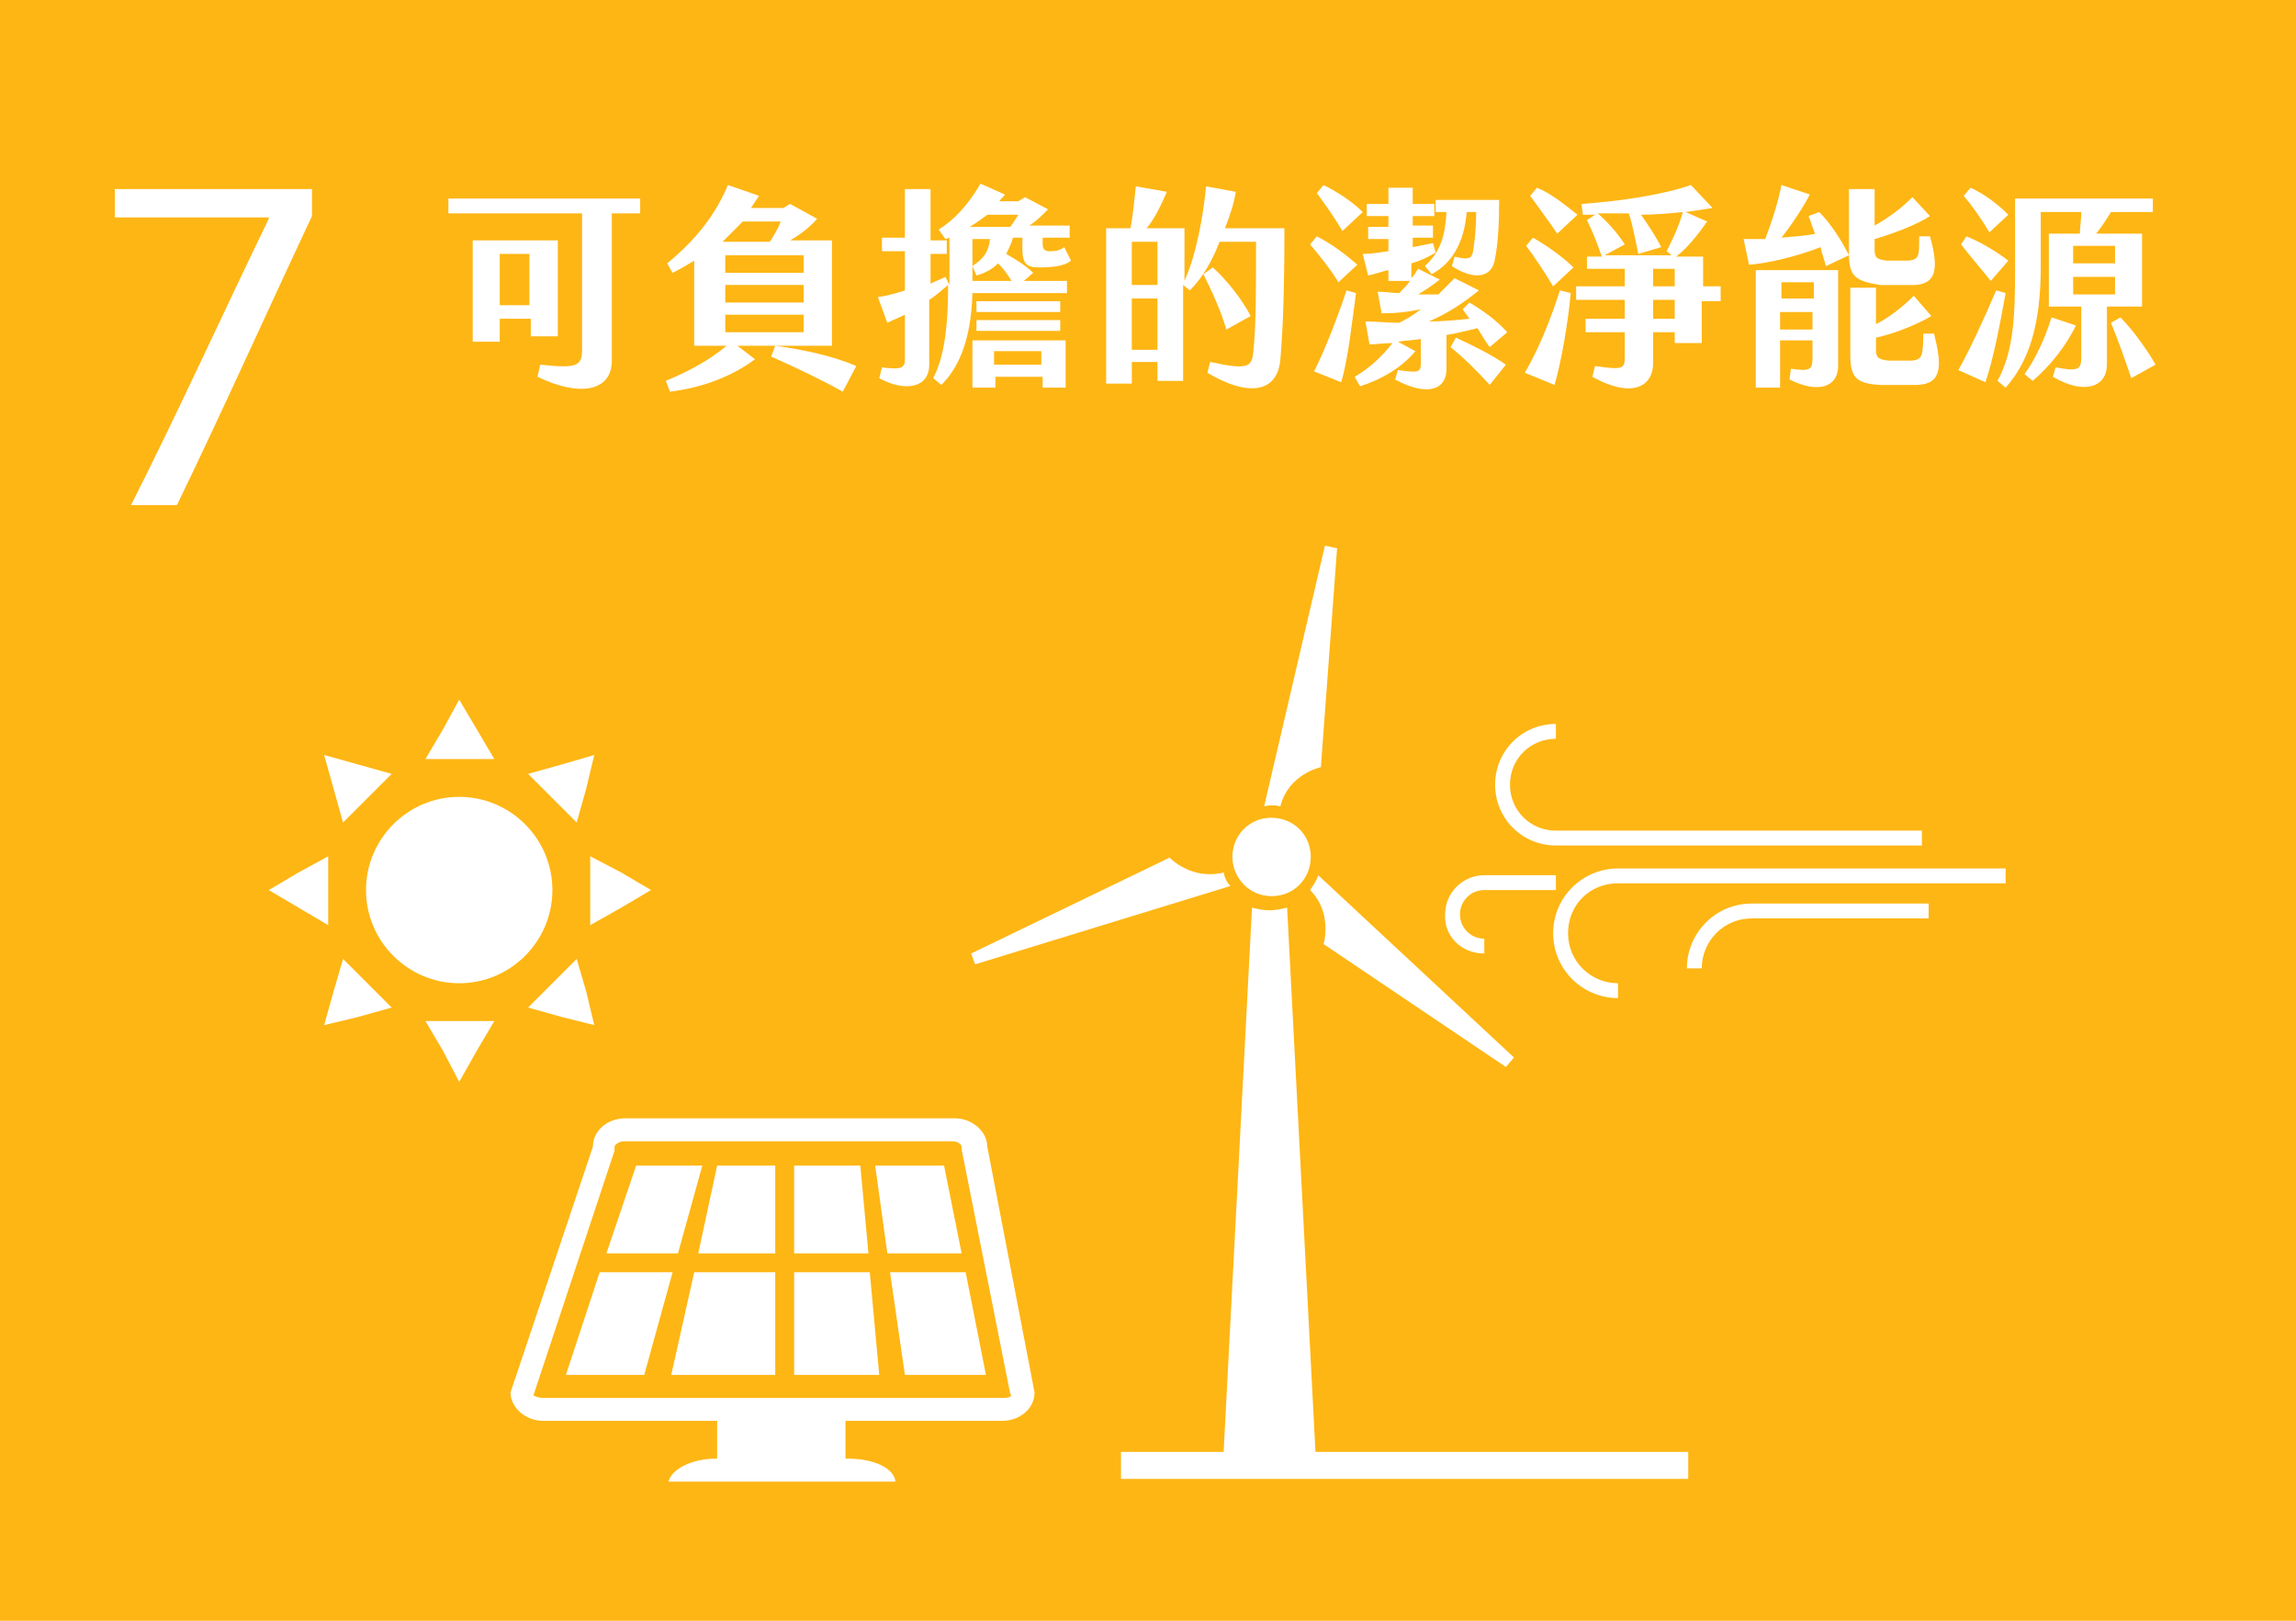 <?xml version="1.0" encoding="utf-8"?>
<!-- Generator: Adobe Illustrator 25.4.1, SVG Export Plug-In . SVG Version: 6.00 Build 0)  -->
<svg version="1.1" id="圖層_1" xmlns="http://www.w3.org/2000/svg" xmlns:xlink="http://www.w3.org/1999/xlink" x="0px" y="0px"
	 viewBox="0 0 170 120" style="enable-background:new 0 0 170 120;" xml:space="preserve">
<style type="text/css">
	.st07{fill:#FEB614;}
	.st1{fill:#FFFFFF;}
</style>
<g>
	<rect class="st07" width="170" height="120"/>
</g>
<g>
	<path class="st1" d="M19.9,16.1H8.5v-2.1h14.6v2c-3.2,6.8-6.7,14.6-10,21.4H9.7c3.4-6.7,6.9-14.4,10.2-21.2V16.1z"/>
</g>
<g>
	<path class="st1" d="M40,27c2.8,0.3,3.1,0.1,3.1-1.2V15.8h-9.9v-1.1h14.2v1.1h-2.1v10.9c0,2.3-2.4,2.7-5.5,1.2L40,27z M35,17.8h6.3
		v7.1h-2v-1.3H37v1.7h-2V17.8z M39.2,22.6v-3.8H37v3.8H39.2z"/>
	<path class="st1" d="M61.6,25.6h-7l1.3,1c-1.6,1.2-3.8,2.1-6.3,2.4l-0.3-0.8c1.9-0.8,3.3-1.6,4.5-2.6h-2.4v-6.3
		c-0.5,0.3-1,0.6-1.6,0.9l-0.4-0.7c2.3-1.9,3.6-3.7,4.5-5.8l2.3,0.8c-0.2,0.3-0.4,0.6-0.6,0.9H58l0.5-0.3l2,1.1
		c-0.5,0.6-1.3,1.2-2,1.6h3.1V25.6z M53.5,17.9H57c0.3-0.5,0.6-0.9,0.8-1.5H55C54.5,16.9,54,17.4,53.5,17.9z M59.5,18.9h-5.8v1.3
		h5.8V18.9z M59.5,21.1h-5.8v1.3h5.8V21.1z M59.5,23.3h-5.8v1.3h5.8V23.3z M63.4,27.1l-1,1.9c-1.6-0.9-3.5-1.8-5.3-2.6l0.3-0.8
		C59.6,25.9,61.8,26.4,63.4,27.1z"/>
	<path class="st1" d="M75.8,20.8h3.2v0.9H72c-0.1,3.8-1.2,5.7-2.3,6.8L69.1,28c0.6-1.2,1.1-2.9,1.1-6.9c-0.5,0.4-0.9,0.8-1.4,1.1V27
		c0,1.8-1.9,2-3.7,1l0.2-0.8c1.5,0.2,1.7,0,1.7-0.6v-3.3c-0.4,0.2-0.9,0.4-1.3,0.6l-0.7-1.9c0.7-0.1,1.4-0.3,2-0.5v-2.9h-1.7v-1h1.7
		V14h1.9v3.8h1.2v1h-1.2v2.2c0.4-0.2,0.7-0.3,1.1-0.5l0.3,0.6v-0.2v-3.3c-0.1,0-0.2,0.1-0.3,0.1L69.5,17c1.1-0.7,2.1-1.7,3.1-3.4
		l1.8,0.8c-0.1,0.2-0.3,0.3-0.4,0.5h1.4l0.5-0.3l1.7,0.9c-0.5,0.5-0.9,0.9-1.4,1.2h3v0.9h-2v0.4c0,0.4,0.1,0.6,0.5,0.6
		c0.3,0,0.7,0,1.1-0.3l0.5,1c-0.5,0.4-1.3,0.5-2.4,0.5c-0.9,0-1.2-0.3-1.2-1.4v-0.8h-0.7c-0.1,0.4-0.3,0.8-0.5,1.2
		c0.5,0.3,1.4,0.8,2,1.4L75.8,20.8z M71.8,16.8h3c0.3-0.4,0.4-0.6,0.6-0.9h-2.3C72.7,16.2,72.3,16.5,71.8,16.8z M72,25.2h6.9v3.5
		h-1.7v-0.8h-3.5v0.8H72V25.2z M72,19.7c0.9-0.6,1.2-1.1,1.3-2H72v3.1h2.9c-0.3-0.5-0.6-0.9-1-1.3c-0.4,0.4-0.9,0.7-1.6,0.9L72,19.7
		z M78.5,23.1h-6.2v-0.8h6.2V23.1z M72.3,23.7h6.2v0.8h-6.2V23.7z M73.6,27h3.5V26h-3.5V27z"/>
	<path class="st1" d="M95.1,16.9c0,4.5-0.1,7.4-0.3,9.7c-0.2,2.5-2.4,2.8-5.4,1l0.2-0.8c2.8,0.6,3.1,0.4,3.2-0.8
		c0.2-1.9,0.2-4.3,0.2-8.1h-2.7c-0.5,1.3-1.2,2.6-2.2,3.6l-0.5-0.4v7.1h-1.9v-1.4h-1.9v1.6h-1.9V16.9h1.8c0.2-1,0.3-2.2,0.4-3.1
		l2.3,0.4c-0.4,0.9-0.9,2-1.5,2.7h2.8v3.9c0.9-2,1.4-4.9,1.6-7l2.2,0.4c-0.1,0.7-0.4,1.7-0.8,2.7H95.1z M85.7,17.9h-1.9v3.2h1.9
		V17.9z M85.7,25.9v-3.8h-1.9v3.8H85.7z M90.8,24.4c-0.4-1.4-1.1-2.9-1.7-4.1l0.7-0.5c1,0.9,2.2,2.4,2.8,3.6L90.8,24.4z"/>
	<path class="st1" d="M99.1,20.9c-0.6-1-1.5-2.1-2.1-2.8l0.5-0.6c1,0.5,2.1,1.3,3,2.1L99.1,20.9z M100.4,21.7
		c-0.3,2.2-0.6,5-1.1,6.6l-2-0.8c0.8-1.6,1.7-3.9,2.4-6L100.4,21.7z M99.4,17.1c-0.6-1-1.3-2-1.9-2.8l0.5-0.6c1,0.5,2.1,1.2,2.9,2
		L99.4,17.1z M107.1,24.8v2.5c0,1.7-1.6,2-3.8,0.8l0.2-0.7c1.5,0.2,1.7,0.2,1.7-0.5v-1.8c-0.6,0.1-1.1,0.1-1.7,0.2l1.3,0.7
		c-1,1.2-2.5,2.1-4.1,2.6l-0.4-0.7c1.2-0.7,2.1-1.6,2.8-2.5c-0.6,0-1.2,0.1-1.7,0.1l-0.3-1.7c0.8,0,1.6,0.1,2.5,0.1
		c0.6-0.3,1.1-0.6,1.6-1c-1,0.2-1.8,0.3-2.9,0.3l-0.3-1.6c0.6,0,1.1,0.1,1.6,0.1c0.3-0.3,0.6-0.6,0.8-0.9h-1.6V20
		c-0.5,0.1-1,0.3-1.5,0.4l-0.4-1.6c0.6,0,1.2-0.1,1.9-0.2v-0.9h-1.5v-0.9h1.5V16h-1.6v-0.9h1.6v-1.2h1.8v1.2h1.6V16h-1.6v0.7h1.5
		v0.9h-1.5v0.7c0.5-0.1,1-0.2,1.5-0.3l0.2,0.7c-0.5,0.3-1.1,0.6-1.8,0.8v1.1c0.2-0.2,0.3-0.4,0.5-0.7l1.6,0.8
		c-0.5,0.4-1.1,0.8-1.6,1.1c0.5,0,0.9,0,1.5,0c0.4-0.4,0.8-0.8,1.2-1.2l1.8,0.9c-1.1,0.9-2.3,1.7-3.7,2.3c1,0,2.1-0.1,3-0.2
		l-0.5-0.7l0.5-0.5c1,0.6,2,1.3,2.8,2.2l-1.3,1.1c-0.3-0.4-0.6-0.9-0.9-1.4C108.5,24.5,107.8,24.7,107.1,24.8z M107.1,15.7h-0.8
		v-0.9h4.7c0,1.9-0.1,3.3-0.3,4.3c-0.2,1.6-1.7,1.6-3.2,0.6l0.2-0.7c1.2,0.3,1.3,0.1,1.4-0.6c0.1-0.6,0.2-1.7,0.2-2.7h-0.7
		c-0.2,2.3-1.1,3.8-2.6,4.6l-0.5-0.6C106.7,18.6,107,17.4,107.1,15.7z M111.5,27l-1.2,1.5c-0.8-0.9-1.9-2-2.9-2.8l0.4-0.7
		C109.1,25.6,110.5,26.3,111.5,27z"/>
	<path class="st1" d="M113.5,17.6c0.9,0.5,2.2,1.4,3,2.2l-1.5,1.4c-0.6-1-1.4-2.2-2-3L113.5,17.6z M115.5,21.5l0.8,0.2
		c-0.2,2.2-0.7,5.1-1.2,6.8l-2.2-0.9C113.9,25.9,114.8,23.7,115.5,21.5z M115.3,17.3c-0.6-0.9-1.5-2.1-2-2.8l0.5-0.6
		c1,0.4,2,1.2,3,2L115.3,17.3z M127.4,21.3v1H126v3.1h-2v-0.8h-1.6v2.3c0,1.6-1.4,2.7-4.5,1l0.2-0.8c2,0.3,2.2,0.2,2.2-0.6v-1.9
		h-2.9v-1h2.9v-1.4h-3.6v-1h3.6v-1.3h-2.8V19h1.1c-0.3-0.9-0.7-1.9-1.1-2.7l0.6-0.4c-0.3,0-0.6,0-0.9,0l-0.1-0.8
		c2.9-0.2,6.1-0.7,8.1-1.4l1.6,1.7c-0.6,0.1-1.3,0.2-2,0.3l1.6,0.7c-0.7,1-1.5,2-2.3,2.6h2v2.2H127.4z M123.9,19l-0.5-0.4
		c0.4-0.8,0.9-1.8,1.2-2.9c-1,0.1-2.1,0.2-3.1,0.2c0.5,0.7,1.1,1.6,1.5,2.4l-1.7,0.5c-0.2-1-0.4-2.1-0.7-3c-0.8,0-1.6,0-2.3,0
		c0.7,0.6,1.5,1.5,2,2.3l-1.5,0.8H123.9z M124,19.9h-1.6v1.3h1.6V19.9z M124,23.6v-1.4h-1.6v1.4H124z"/>
	<path class="st1" d="M134.7,15.7c0.9,0.9,1.7,2.2,2.2,3.2l-1.7,0.8c-0.1-0.4-0.3-0.9-0.4-1.4c-1.8,0.7-3.9,1.2-5.3,1.3l-0.4-1.9
		c0.5,0,1.1,0,1.6,0c0.5-1.3,1-2.9,1.2-4l2.1,0.7c-0.4,0.8-1.3,2.2-2.1,3.2c0.8-0.1,1.7-0.1,2.5-0.3c-0.2-0.4-0.3-0.9-0.5-1.3
		L134.7,15.7z M130,20h6.1v7.1c0,1.5-1.4,2.1-3.6,1l0.1-0.8c1.4,0.2,1.6,0.1,1.6-0.8v-1.3h-2.4v3.5H130V20z M131.9,20.9v1.2h2.4
		v-1.2H131.9z M134.2,24.4v-1.3h-2.4v1.3H134.2z M136.9,18.8V14h1.9v2.7c0.9-0.5,1.9-1.2,2.8-2.1l1.3,1.4c-0.9,0.6-2.7,1.3-4.1,1.7
		v0.8c0,0.6,0.2,0.7,0.9,0.8c0.5,0,1.1,0,1.6,0c0.8-0.1,0.8-0.3,0.8-1.8h0.8c0.7,2.5,0.4,3.5-1.1,3.6c-0.9,0-1.8,0-2.6,0
		C137.4,20.8,136.9,20.5,136.9,18.8z M142,28.5c-0.9,0-2,0-2.8,0c-1.7-0.1-2.2-0.5-2.2-2.2v-5h1.9V24c1-0.5,2-1.3,2.8-2.1l1.3,1.5
		c-1,0.6-2.7,1.3-4.1,1.6v0.9c0,0.6,0.2,0.7,0.9,0.8c0.6,0,1.3,0,1.8,0c0.7-0.1,0.8-0.3,0.8-2h0.8C143.8,27.1,143.8,28.4,142,28.5z"
		/>
	<path class="st1" d="M148.5,21.7c-0.4,2.2-0.9,4.9-1.5,6.6l-2-0.9c0.9-1.6,1.9-3.8,2.8-5.9L148.5,21.7z M147.4,20.8
		c-0.8-1-1.5-1.8-2.2-2.7l0.4-0.6c1,0.4,2.2,1.1,3.1,1.8L147.4,20.8z M147.3,17.2c-0.6-1-1.3-2-1.9-2.7l0.5-0.6
		c0.9,0.4,1.9,1.1,2.8,2L147.3,17.2z M156,22.7V27c0,1.6-1.6,2.3-4,0.9l0.2-0.7c1.6,0.3,1.9,0.2,1.9-0.7v-3.8h-2.4v-5.4h2.3
		c0-0.5,0.1-1,0.1-1.6h-3v4.1c0,4.3-0.9,7-2.6,8.9l-0.6-0.5c1.2-2.2,1.3-4.8,1.3-8.3v-5.2h10.2v1h-3.1c-0.3,0.5-0.7,1.1-1.1,1.6h3.4
		v5.4H156z M153.7,24.1c-0.7,1.5-2,3.1-3.2,4.1l-0.6-0.5c0.8-1.1,1.5-2.6,2-4.2L153.7,24.1z M153.5,19.5h3.1v-1.3h-3.1V19.5z
		 M153.5,21.8h3.1v-1.3h-3.1V21.8z M159.6,27l-1.8,1c-0.4-1.2-1-2.9-1.5-4.1l0.7-0.4C158,24.5,159.1,26.1,159.6,27z"/>
</g>
<g>
	<path class="st1" d="M114.1,107.5H97.4l-2.1-40.3c-0.4,0.1-0.9,0.2-1.3,0.2c-0.5,0-0.9-0.1-1.3-0.2l-2.1,40.3h-7.6v2H125v-2H118
		H114.1z"/>
	<path class="st1" d="M94.8,59.7c0.6-2.4,3-2.9,3-2.9L99,40.6l-0.9-0.2l-4.5,19.3C94,59.6,94.4,59.6,94.8,59.7z"/>
	<path class="st1" d="M93.6,66.3c1.6,0.3,3.1-0.7,3.4-2.3c0.3-1.6-0.7-3.1-2.3-3.4c-1.6-0.3-3.1,0.7-3.4,2.3
		C91,64.4,92,66,93.6,66.3z"/>
	<path class="st1" d="M97,65.9c1.7,1.7,1,4,1,4l13.5,9.1l0.6-0.7L97.6,64.8C97.5,65.2,97.2,65.6,97,65.9z"/>
	<path class="st1" d="M90.6,64.6c-2.4,0.6-4-1.1-4-1.1l-14.7,7.1l0.3,0.8l18.9-5.8C90.9,65.4,90.7,65.1,90.6,64.6z"/>
</g>
<g>
	<path class="st1" d="M73.1,84.9c0-1.1-1.1-2.1-2.4-2.1H46.3c-1.3,0-2.4,0.9-2.4,2.1l-6.1,18.2c0,1.1,1.1,2.1,2.4,2.1h12.9v2.8H53
		c-1.8,0-3.3,0.8-3.5,1.7h16.8c-0.1-1-1.6-1.7-3.5-1.7h-0.2v-2.8h11.6c1.3,0,2.4-0.9,2.4-2.1L73.1,84.9z M74.3,103.5H40.2
		c-0.3,0-0.6-0.1-0.7-0.2l6-18.1v-0.3c0-0.1,0.3-0.4,0.7-0.4h24.3c0.5,0,0.7,0.3,0.7,0.4v0.2l3.6,18.1
		C75,103.4,74.7,103.5,74.3,103.5z"/>
	<polygon class="st1" points="51.7,92.8 57.4,92.8 57.4,86.3 53.1,86.3 	"/>
	<polygon class="st1" points="58.8,94.2 58.8,101.8 65.1,101.8 64.4,94.2 	"/>
	<polygon class="st1" points="49.7,101.8 57.4,101.8 57.4,94.2 51.4,94.2 	"/>
	<polygon class="st1" points="69.9,86.3 64.8,86.3 65.7,92.8 71.2,92.8 	"/>
	<polygon class="st1" points="44.4,94.2 41.9,101.8 47.7,101.8 49.8,94.2 	"/>
	<polygon class="st1" points="67,101.8 73,101.8 71.5,94.2 65.9,94.2 	"/>
	<polygon class="st1" points="52,86.3 47.1,86.3 44.9,92.8 50.2,92.8 	"/>
	<polygon class="st1" points="63.7,86.3 58.8,86.3 58.8,92.8 64.3,92.8 	"/>
</g>
<g>
	<path class="st1" d="M40.9,65.9c0,3.8-3.1,6.9-6.9,6.9c-3.8,0-6.9-3.1-6.9-6.9c0-3.8,3.1-6.9,6.9-6.9C37.8,59,40.9,62.1,40.9,65.9z
		"/>
	<g>
		<polygon class="st1" points="34,51.8 35.3,54 36.6,56.2 34,56.2 31.5,56.2 32.8,54 		"/>
		<polygon class="st1" points="34,80.1 32.8,77.8 31.5,75.6 34,75.6 36.6,75.6 35.3,77.8 		"/>
		<polygon class="st1" points="24,55.9 26.5,56.6 29,57.3 27.2,59.1 25.4,60.9 24.7,58.4 		"/>
		<polygon class="st1" points="44,75.9 41.6,75.3 39.1,74.6 40.9,72.8 42.7,71 43.4,73.4 		"/>
		<polygon class="st1" points="19.9,65.9 22.1,64.6 24.3,63.4 24.3,65.9 24.3,68.5 22.1,67.2 		"/>
		<polygon class="st1" points="48.2,65.9 46,67.2 43.7,68.5 43.7,65.9 43.7,63.4 46,64.6 		"/>
		<polygon class="st1" points="24,75.9 24.7,73.4 25.4,71 27.2,72.8 29,74.6 26.5,75.3 		"/>
		<polygon class="st1" points="44,55.9 43.4,58.4 42.7,60.9 40.9,59.1 39.1,57.3 41.6,56.6 		"/>
	</g>
</g>
<g id="XMLID_257_">
	<g id="XMLID_261_">
		<path class="st1" d="M115.2,62.6h27.1v-1.1h-27.1c-1.9,0-3.4-1.5-3.4-3.4c0-1.9,1.5-3.4,3.4-3.4v-1.1c-2.5,0-4.5,2-4.5,4.5
			C110.7,60.6,112.7,62.6,115.2,62.6z"/>
	</g>
	<g id="XMLID_260_">
		<path class="st1" d="M119.8,73.9v-1.1c-2,0-3.7-1.6-3.7-3.7s1.6-3.7,3.7-3.7h28.7v-1.1h-28.7c-2.6,0-4.8,2.1-4.8,4.8
			C115,71.8,117.2,73.9,119.8,73.9z"/>
	</g>
	<g id="XMLID_259_">
		<path class="st1" d="M124.9,71.7h1.1c0-2,1.6-3.7,3.7-3.7h13.1v-1.1h-13.1C127,66.9,124.9,69.1,124.9,71.7z"/>
	</g>
	<g id="XMLID_10_">
		<path class="st1" d="M109.9,70.6v-1.1c-1,0-1.8-0.8-1.8-1.8c0-1,0.8-1.8,1.8-1.8h5.3v-1.1h-5.3c-1.6,0-2.9,1.3-2.9,2.9
			C106.9,69.3,108.2,70.6,109.9,70.6z"/>
	</g>
</g>
</svg>
